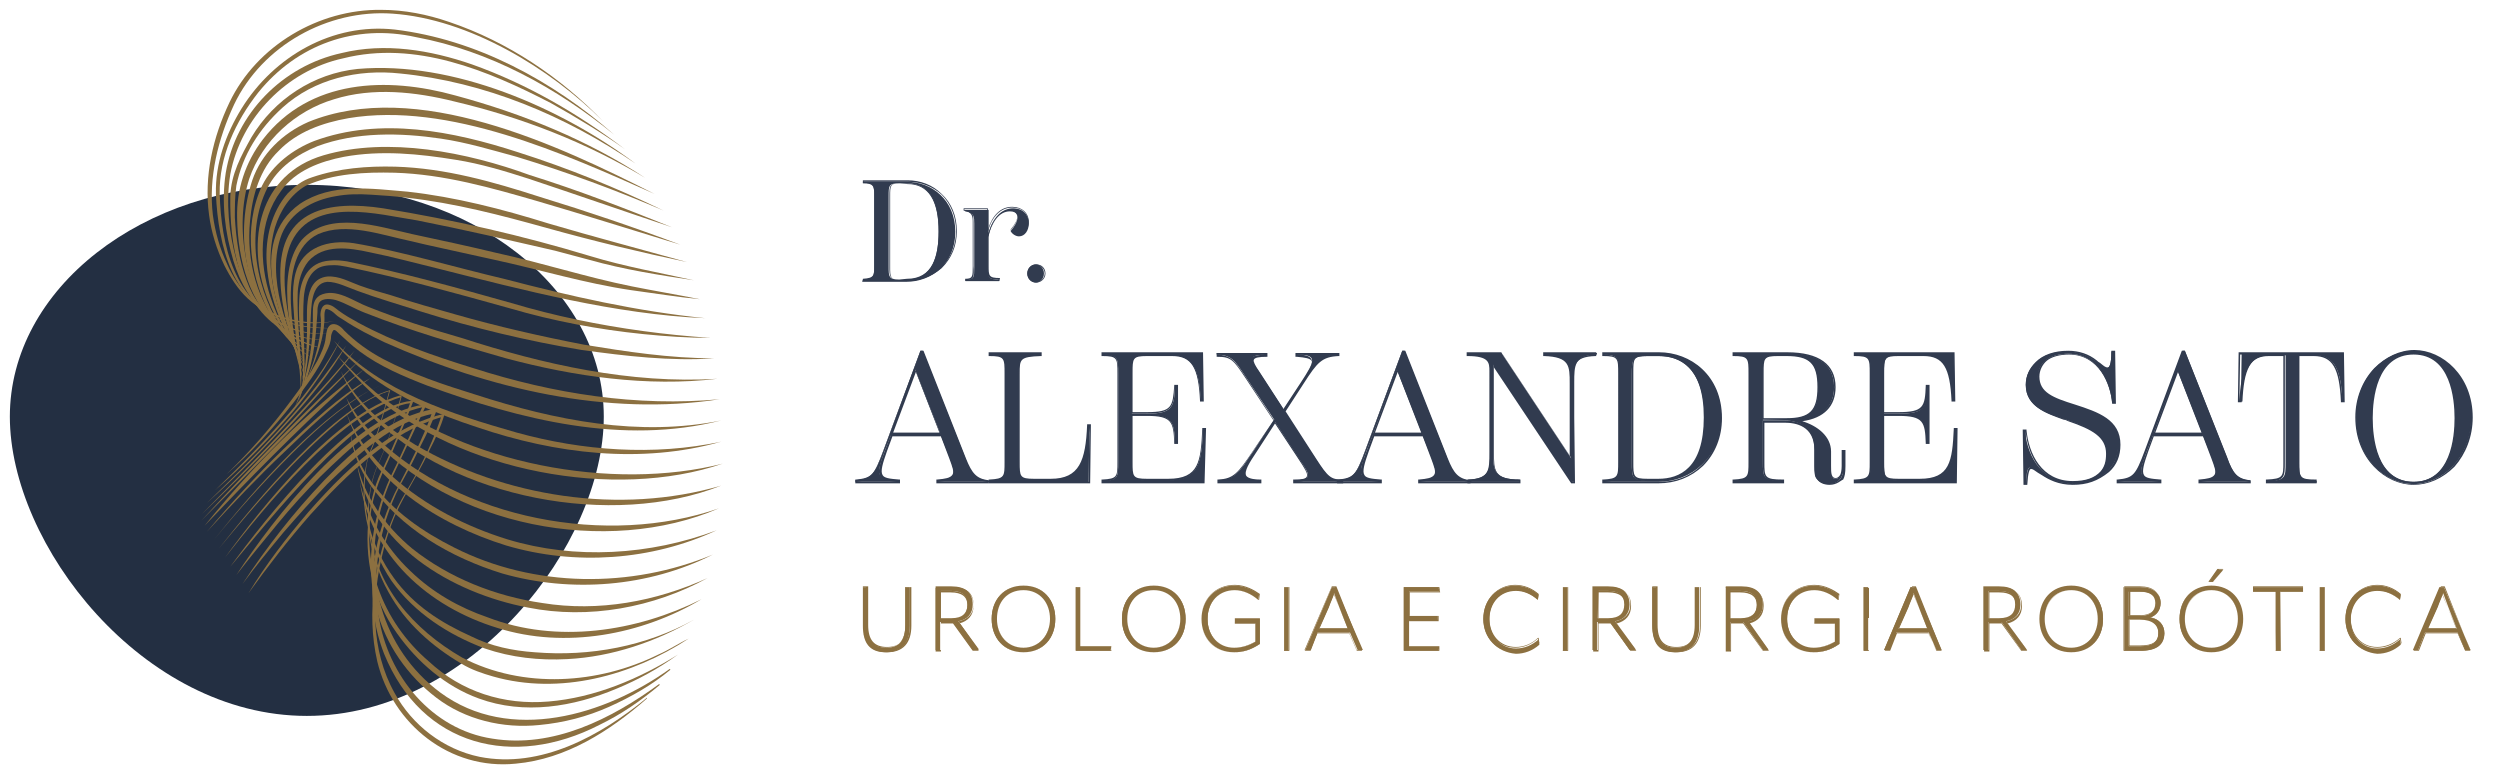 <?xml version="1.0" encoding="utf-8"?>
<!-- Generator: Adobe Illustrator 27.6.1, SVG Export Plug-In . SVG Version: 6.00 Build 0)  -->
<svg version="1.1" id="Camada_1" xmlns="http://www.w3.org/2000/svg" xmlns:xlink="http://www.w3.org/1999/xlink" x="0px" y="0px"
	 viewBox="0 0 330 103" style="enable-background:new 0 0 330 103;" xml:space="preserve">
<style type="text/css">
	.st0{fill:#313B4F;}
	.st1{fill:#8C7040;}
	.st2{fill:#232F42;}
</style>
<g>
	<g>
		<path class="st0" d="M113.9,36.9c1.5-0.1,1.5-0.4,1.5-1.8v-9.1c0-1.4,0-1.8-1.5-1.8v-0.2h5.8c3.3,0,6.4,2.4,6.4,6.6
			s-3.1,6.6-6.5,6.6h-5.8L113.9,36.9L113.9,36.9z M119.7,36.8c3.4,0,4.2-2.9,4.2-6.3s-0.9-6.3-4.2-6.3h-1c-1.4,0-1.4,0.3-1.4,1.7
			v9.3c0,1.3,0,1.7,1.4,1.7L119.7,36.8L119.7,36.8z"/>
		<path class="st0" d="M119.7,37.1h-5.8v-0.3h0c1.5-0.1,1.5-0.4,1.5-1.8v-9.1c0-1.4,0-1.7-1.5-1.8h0v-0.3h5.9c1.7,0,3.3,0.6,4.5,1.8
			c1.3,1.2,2,2.9,2,4.9s-0.7,3.6-2,4.9C123,36.5,121.4,37.1,119.7,37.1L119.7,37.1z M113.9,37h5.8c1.7,0,3.3-0.6,4.5-1.7
			c1.3-1.2,2-2.9,2-4.8s-0.7-3.6-1.9-4.8c-1.2-1.1-2.8-1.7-4.4-1.7H114v0.1c1.5,0.1,1.5,0.5,1.5,1.9v9.1c0,1.4,0,1.8-1.5,1.9
			L113.9,37L113.9,37z M119.7,36.9h-0.9c-1.4,0-1.4-0.4-1.4-1.7v-9.3c0-1.4,0-1.7,1.4-1.7h1c2.8,0,4.2,2.1,4.2,6.4
			S122.6,36.9,119.7,36.9L119.7,36.9z M118.8,24.2c-1.3,0-1.3,0.3-1.3,1.7v9.3c0,1.4,0,1.7,1.3,1.7h0.9c2.8,0,4.2-2.1,4.2-6.3
			s-1.4-6.3-4.1-6.3L118.8,24.2L118.8,24.2z"/>
	</g>
	<g>
		<path class="st0" d="M135.8,29.5c0,0.9-0.5,1.7-1.3,1.7c-0.4,0-0.9-0.3-1.1-0.7c0.6-0.7,0.9-1.3,0.9-1.8c0-0.7-0.6-0.8-1-0.8
			c-1.4,0-2.4,1.4-2.9,3.5v3.9c0,1.3,0,1.6,1.5,1.6v0.2h-4.4v-0.2c1.1,0,1.1-0.3,1.1-1.6v-5.8c0-0.8,0-1.5-1.2-1.6v-0.2h3.1l0,3.1
			c0.5-2.1,1.8-3.3,3.2-3.3S135.8,28.4,135.8,29.5L135.8,29.5z"/>
		<path class="st0" d="M131.9,37.1h-4.5v-0.3h0c1,0,1-0.3,1-1.6v-5.8c0-0.8,0-1.4-1.2-1.6h0v-0.3h3.2v0l0,2.8c0.6-1.9,1.7-3,3.2-3
			c1.3,0,2.2,0.8,2.2,2c0,0.9-0.6,1.7-1.3,1.7c-0.4,0-1-0.3-1.1-0.7v0v0c0.6-0.7,0.9-1.3,0.9-1.8c0-0.6-0.5-0.8-1-0.8
			c-1.3,0-2.4,1.3-2.8,3.5v3.9c0,1.3,0,1.6,1.5,1.6h0L131.9,37.1L131.9,37.1z M127.5,37h4.3v-0.1c-1.5,0-1.5-0.4-1.5-1.6v-3.9
			c0.5-2.2,1.6-3.6,2.9-3.6c0.4,0,1.1,0.1,1.1,0.8c0,0.5-0.3,1.1-0.9,1.8c0.2,0.3,0.6,0.6,1.1,0.6c0.7,0,1.2-0.7,1.2-1.7
			c0-1.2-0.8-1.9-2.1-1.9c-1.5,0-2.7,1.2-3.2,3.2l-0.1,0.3l0-3.3h-3v0.1c1.2,0.1,1.2,0.8,1.2,1.6v5.8
			C128.6,36.6,128.6,36.9,127.5,37L127.5,37L127.5,37z"/>
	</g>
	<g>
		<path class="st0" d="M135.6,36.1c0-0.6,0.5-1.2,1.1-1.2s1.1,0.5,1.1,1.2s-0.5,1.2-1.1,1.2S135.6,36.7,135.6,36.1z"/>
		<path class="st0" d="M136.8,37.3c-0.7,0-1.2-0.5-1.2-1.2s0.5-1.2,1.2-1.2s1.2,0.5,1.2,1.2S137.4,37.3,136.8,37.3z M136.8,35
			c-0.6,0-1.1,0.5-1.1,1.1s0.5,1.1,1.1,1.1s1.1-0.5,1.1-1.1S137.4,35,136.8,35z"/>
	</g>
</g>
<g>
	<g>
		<path class="st0" d="M130.4,63.4v0.2h-6.7v-0.2c2.7-0.2,2.4-0.9,1.7-2.9l-1.2-3h-6.6l-0.8,2c-1.1,3.1-1.3,3.8,1.7,3.9v0.2h-5.6
			v-0.2c2.2-0.2,2.5-0.7,3.7-3.9l4.9-13.2h0.3l5.6,14.1C128.1,62.5,128.7,63.3,130.4,63.4L130.4,63.4z M124.1,57.2l-3.3-8.4
			l-3.1,8.4C117.7,57.2,124.1,57.2,124.1,57.2z"/>
		<path class="st0" d="M130.5,63.8h-6.9v-0.5h0.1c1.1-0.1,1.7-0.2,2-0.6c0.3-0.4,0-1.1-0.4-2.2l-1.1-2.9h-6.4l-0.7,1.9
			c-0.6,1.7-0.9,2.7-0.6,3.2c0.2,0.4,0.9,0.5,2.2,0.6h0.1v0.5h-5.9v-0.5h0.1c2.1-0.2,2.4-0.6,3.6-3.8l4.9-13.2h0.4l5.6,14.2
			c0.8,2,1.4,2.7,3,2.9h0.1L130.5,63.8L130.5,63.8z M123.8,63.6h6.5v0c-1.7-0.2-2.3-0.9-3.1-3l-5.6-14.1h-0.1l-4.9,13.1
			c-1.2,3.2-1.5,3.8-3.6,4v0h5.4v0c-1.4-0.1-2-0.3-2.2-0.7c-0.4-0.6-0.1-1.6,0.6-3.4l0.8-2.1h6.8l1.2,3.1c0.4,1.2,0.7,1.9,0.4,2.4
			C125.6,63.3,125,63.5,123.8,63.6L123.8,63.6L123.8,63.6z M124.2,57.4h-6.7l3.2-8.8C120.8,48.5,124.2,57.4,124.2,57.4z M117.9,57.1
			h6.1l-3.1-8L117.9,57.1z"/>
	</g>
	<g>
		<path class="st0" d="M130.6,63.4c2.1-0.1,2.1-0.5,2.1-2.5V49.3c0-2,0-2.4-2.1-2.5v-0.2h6.8v0.2c-2.9,0.1-2.9,0.5-2.9,2.5V61
			c0,2,0,2.4,2,2.4h2.2c4.1,0,4.8-2.8,4.9-7.2h0.2l-0.1,7.5h-13.2L130.6,63.4L130.6,63.4z"/>
		<path class="st0" d="M143.9,63.8h-13.4v-0.5h0.1c2-0.1,2-0.4,2-2.3V49.3c0-2,0-2.3-2-2.3h-0.1v-0.5h7V47h-0.1
			c-2.8,0.1-2.8,0.4-2.8,2.3V61c0,1.9,0,2.2,1.9,2.2h2.2c3.8,0,4.6-2.4,4.8-7.1v-0.1h0.5L143.9,63.8L143.9,63.8z M130.7,63.6h13
			l0.1-7.2h0c-0.2,3.9-0.7,7.2-5.1,7.2h-2.2c-2.1,0-2.1-0.5-2.1-2.5V49.3c0-2.1,0.1-2.5,2.9-2.6v0h-6.6v0c2.1,0.1,2.1,0.6,2.1,2.6
			V61C132.8,62.9,132.8,63.5,130.7,63.6L130.7,63.6z"/>
	</g>
	<g>
		<path class="st0" d="M159,56.7l-0.1,7h-13.4v-0.2c2.1-0.1,2.1-0.5,2.1-2.5V49.3c0-2,0-2.4-2.1-2.5v-0.2h13.1l0.1,6.3h-0.2
			c-0.2-4.2-1.1-6-3.8-6h-3.3c-2,0-2,0.4-2,2.4v5.3h2c3.3,0,3.6-0.8,3.7-3.6h0.2v7.5h-0.2c-0.1-2.9-0.4-3.7-3.7-3.7h-2V61
			c0,2,0,2.4,2,2.4h2.8c4.1,0,4.4-2.4,4.6-6.7L159,56.7L159,56.7z"/>
		<path class="st0" d="M159,63.8h-13.6v-0.5h0.1c2-0.1,2-0.4,2-2.3V49.3c0-2,0-2.3-2-2.3h-0.1v-0.5h13.4l0.1,6.5h-0.5v-0.1
			c-0.2-4.4-1.1-5.9-3.7-5.9h-3.3c-1.9,0-1.9,0.3-1.9,2.2v5.2h1.9c3.3,0,3.4-0.7,3.6-3.5v-0.1h0.5v7.8h-0.5v-0.1
			c-0.1-2.8-0.3-3.6-3.6-3.6h-1.9V61c0,1.9,0,2.2,1.9,2.2h2.8c4.1,0,4.3-2.3,4.5-6.6v-0.1h0.5L159,63.8L159,63.8z M145.5,63.6h13.2
			l0.1-6.8h0c-0.2,4.3-0.5,6.7-4.7,6.7h-2.8c-2.1,0-2.1-0.5-2.1-2.5v-6.3h2.1c3.4,0,3.7,0.9,3.8,3.7h0V51h0
			c-0.1,2.8-0.4,3.6-3.8,3.6h-2.1v-5.4c0-2,0-2.5,2.1-2.5h3.3c3,0,3.7,2.2,3.9,6h0l-0.1-6h-12.9v0c2.1,0.1,2.1,0.6,2.1,2.6V61
			C147.6,62.9,147.6,63.5,145.5,63.6L145.5,63.6L145.5,63.6z"/>
	</g>
	<g>
		<path class="st0" d="M177.2,63.4v0.2h-6.4v-0.2c2.4-0.1,2.3-0.5,0.7-2.8l-3.2-4.9l-2.5,3.8c-1.9,2.7-2.4,3.8,0.6,3.9v0.2h-5.6
			v-0.2c2.1-0.1,2.7-0.9,4.7-3.9l2.7-4.1l-3.8-5.7c-1.5-2.3-1.9-2.8-3.8-2.9v-0.2h6.5v0.2c-2.3,0.1-2.1,0.5-1.1,2l3.4,5.2l2.3-3.5
			c1.9-2.9,2.3-3.7-0.6-3.7v-0.2h5.6v0.2c-2.2,0.1-2.8,0.8-4.7,3.7l-2.5,3.8l4.1,6.2C175.3,63.1,175.6,63.4,177.2,63.4L177.2,63.4z"
			/>
		<path class="st0" d="M177.3,63.8h-6.6v-0.5h0.1c1.1,0,1.6-0.1,1.7-0.4c0.2-0.3-0.3-1.1-1.1-2.3l-3.1-4.7l-2.4,3.7
			c-1,1.5-1.7,2.6-1.4,3.2c0.2,0.3,0.8,0.5,1.9,0.5h0.1v0.5h-5.8v-0.5h0.1c2-0.1,2.6-0.8,4.6-3.8l2.7-4l-3.7-5.6
			c-1.6-2.4-1.9-2.8-3.7-2.8h-0.1v-0.5h6.7v0.5h-0.1c-1,0-1.6,0.1-1.7,0.4c-0.1,0.2,0.2,0.8,0.7,1.5l3.3,5.1l2.2-3.4
			c1-1.6,1.7-2.6,1.4-3.1c-0.2-0.3-0.8-0.4-1.9-0.5H171v-0.5h5.8V47h-0.1c-2.2,0.1-2.8,0.8-4.6,3.6l-2.4,3.7l4,6.2
			c1.6,2.5,2,2.8,3.5,2.8h0.1L177.3,63.8L177.3,63.8z M170.9,63.6h6.1v0c-1.5-0.1-1.9-0.4-3.6-2.9l-4.1-6.3l0-0.1l2.5-3.8
			c1.8-2.8,2.4-3.7,4.7-3.7v0h-5.4v0c1.2,0,1.8,0.2,2,0.6c0.3,0.6-0.3,1.5-1.4,3.3l-2.4,3.7l-3.5-5.4c-0.6-0.8-0.9-1.3-0.7-1.7
			c0.2-0.3,0.7-0.4,1.8-0.5v0h-6.3v0c1.9,0.1,2.3,0.7,3.8,2.9l3.8,5.8l-2.8,4.1c-1.9,2.9-2.6,3.9-4.7,3.9v0h5.4v0
			c-1.2,0-1.8-0.2-2-0.7c-0.4-0.7,0.4-1.8,1.5-3.4l2.6-3.9l3.3,5c0.9,1.4,1.3,2.1,1.1,2.5C172.5,63.5,171.9,63.6,170.9,63.6
			L170.9,63.6L170.9,63.6z"/>
	</g>
	<g>
		<path class="st0" d="M194,63.4v0.2h-6.7v-0.2c2.7-0.2,2.4-0.9,1.7-2.9l-1.2-3h-6.6l-0.8,2c-1.1,3.1-1.3,3.8,1.7,3.9v0.2h-5.6v-0.2
			c2.2-0.2,2.5-0.7,3.7-3.9l4.9-13.2h0.3l5.6,14.1C191.7,62.5,192.3,63.3,194,63.4L194,63.4z M187.7,57.2l-3.3-8.4l-3.1,8.4
			C181.3,57.2,187.7,57.2,187.7,57.2z"/>
		<path class="st0" d="M194.1,63.8h-6.9v-0.5h0.1c1.1-0.1,1.7-0.2,2-0.6c0.3-0.4,0-1.1-0.4-2.2l-1.1-2.9h-6.4l-0.7,1.9
			c-0.6,1.7-0.9,2.7-0.6,3.2c0.2,0.4,0.9,0.5,2.2,0.6h0.1v0.5h-5.9v-0.5h0.1c2.1-0.2,2.4-0.6,3.6-3.8l4.9-13.2h0.4l5.6,14.2
			c0.8,2,1.4,2.7,3,2.9h0.1L194.1,63.8L194.1,63.8z M187.4,63.6h6.5v0c-1.7-0.2-2.3-0.9-3.1-3l-5.6-14.1h-0.1l-4.9,13.1
			c-1.2,3.2-1.5,3.8-3.6,4v0h5.4v0c-1.4-0.1-2-0.3-2.2-0.7c-0.4-0.6-0.1-1.6,0.6-3.4l0.8-2.1h6.8l1.2,3.1c0.4,1.2,0.7,1.9,0.4,2.4
			C189.2,63.3,188.6,63.5,187.4,63.6L187.4,63.6L187.4,63.6z M187.9,57.4h-6.7l3.2-8.8C184.4,48.5,187.9,57.4,187.9,57.4z
			 M181.5,57.1h6.1l-3.1-8L181.5,57.1z"/>
	</g>
	<g>
		<path class="st0" d="M210.8,46.6v0.2c-3,0.1-3,1.4-3,3.7v13.1h-0.3l-10.4-15.5l0,11.5c0,2.4,0,3.7,3.5,3.7v0.2h-6.8v-0.2
			c2.9-0.1,2.9-1.4,2.9-3.7V49c0-1.2-0.1-2.1-3-2.2v-0.2h4.5l9.2,13.9v-9.9c0-2.4,0-3.7-3.5-3.7v-0.2
			C204,46.6,210.8,46.6,210.8,46.6z"/>
		<path class="st0" d="M207.9,63.8h-0.5l-10.2-15.3l0,11.2c0,2.4,0,3.6,3.4,3.6h0.1v0.5h-7v-0.5h0.1c2.8-0.1,2.8-1.2,2.8-3.6V49
			c0-1.1,0-2-2.9-2h-0.1v-0.5h4.6l0,0.1l9,13.6v-9.6c0-2.3,0-3.5-3.4-3.6h-0.1v-0.5h7V47h-0.1c-2.9,0.1-2.9,1.2-2.9,3.6L207.9,63.8
			L207.9,63.8z M207.6,63.6h0.1v-13c0-2.3,0-3.8,3-3.8v0h-6.5v0c3.5,0.1,3.5,1.5,3.5,3.8v10.3l-9.4-14.2H194v0c2.8,0.1,3,1,3,2.3
			v10.7c0,2.3,0,3.8-2.9,3.8v0h6.5v0c-3.5-0.1-3.5-1.5-3.5-3.8l0-11.9L207.6,63.6L207.6,63.6z"/>
	</g>
	<g>
		<path class="st0" d="M211.6,63.4c2.1-0.1,2.1-0.5,2.1-2.5V49.3c0-2,0-2.4-2.1-2.5v-0.2h7.4c4.3,0,8.2,3.2,8.2,8.5s-4,8.5-8.3,8.5
			h-7.3L211.6,63.4L211.6,63.4z M218.9,63.4c4.8,0,6.1-4,6.1-8.2s-1.4-8.2-6.1-8.2h-1.5c-1.9,0-2,0.4-2,2.4V61c0,2,0,2.4,2,2.4
			L218.9,63.4L218.9,63.4z"/>
		<path class="st0" d="M218.9,63.8h-7.4v-0.5h0.1c2-0.1,2-0.4,2-2.3V49.3c0-2,0-2.3-2-2.3h-0.1v-0.5h7.5c4.1,0,8.3,3,8.3,8.7
			c0,2.5-0.9,4.7-2.5,6.3C223.2,63,221.2,63.8,218.9,63.8L218.9,63.8z M211.8,63.6h7.2c5.3,0,8.1-4.3,8.1-8.4c0-5.5-4-8.4-8.1-8.4
			h-7.3v0c2.1,0.1,2.1,0.6,2.1,2.6V61C213.8,62.9,213.8,63.5,211.8,63.6L211.8,63.6L211.8,63.6z M218.9,63.5h-1.4
			c-2.1,0-2.1-0.5-2.1-2.5V49.3c0-2,0.1-2.5,2.1-2.5h1.5c5.4,0,6.2,5.2,6.2,8.3C225.2,60.5,223,63.5,218.9,63.5L218.9,63.5z
			 M217.5,47c-1.9,0-1.9,0.3-1.9,2.2V61c0,1.9,0,2.2,1.9,2.2h1.4c2.8,0,6-1.4,6-8.1S221.7,47,219,47L217.5,47L217.5,47z"/>
	</g>
	<g>
		<path class="st0" d="M243.3,59.4v2c0,1-0.1,1.4-0.3,1.7c-0.2,0.3-0.6,0.8-1.6,0.8c-0.8,0-1.3-0.3-1.6-0.7
			c-0.3-0.3-0.3-0.9-0.3-1.8v-2.1c0-2.8-1.9-3.8-4-3.8h-2.8V61c0,2,0,2.4,2.7,2.5v0.2h-6.6v-0.2c2.1-0.1,2.1-0.5,2.1-2.5V49.3
			c0-2,0-2.4-2.1-2.5v-0.2h7c3.4,0,6.3,1,6.3,4.5c0,2.9-2,4.2-4.9,4.5c2.3,0.5,4.3,2.1,4.3,4v1.9c0,0.5,0,0.9,0.1,1.2
			c0.1,0.2,0.3,0.5,0.7,0.5c0.4,0,0.6-0.3,0.7-0.5c0.1-0.2,0.2-0.6,0.2-1.2v-2L243.3,59.4L243.3,59.4z M235.8,55.3
			c3.3,0,4.2-1.2,4.2-4.2s-1-4.2-4.2-4.2h-1.1c-2,0-2,0.4-2,2.4v6.1L235.8,55.3L235.8,55.3z"/>
		<path class="st0" d="M241.5,64c-0.9,0-1.4-0.4-1.6-0.7c-0.3-0.3-0.4-1-0.4-1.8v-2.1c0-3.2-2.5-3.6-3.9-3.6h-2.7V61
			c0,2,0,2.3,2.5,2.3h0.1v0.5h-6.8v-0.5h0.1c2-0.1,2-0.4,2-2.3V49.3c0-2,0-2.3-2-2.3h-0.1v-0.5h7.2c4.2,0,6.4,1.6,6.4,4.6
			c0,2.5-1.5,4.1-4.4,4.5c2,0.6,3.8,2,3.8,4v1.9c0,0.5,0,0.9,0.1,1.2c0.1,0.3,0.3,0.4,0.5,0.4s0.4-0.1,0.6-0.4
			c0.1-0.2,0.2-0.6,0.2-1.2v-2.1h0.5v2.1c0,1-0.1,1.4-0.3,1.8C243,63.4,242.5,64,241.5,64L241.5,64z M232.6,55.5h2.9
			c3.6,0,4.2,2.4,4.2,3.9v2.1c0,0.8,0,1.4,0.3,1.7c0.3,0.4,0.8,0.6,1.5,0.6c0.9,0,1.3-0.4,1.5-0.7c0.2-0.3,0.3-0.7,0.3-1.7v-1.9h0
			v1.9c0,0.7,0,1-0.2,1.3c-0.2,0.4-0.5,0.5-0.8,0.5c-0.4,0-0.6-0.2-0.8-0.5c-0.1-0.3-0.1-0.7-0.1-1.2v-1.9c0-2-2.1-3.4-4.2-3.9
			l-0.6-0.2l0.7-0.1c3.2-0.3,4.8-1.8,4.8-4.3c0-2.9-2.1-4.4-6.2-4.4h-6.9v0c2.1,0.1,2.1,0.6,2.1,2.6V61c0,2,0,2.5-2.1,2.6v0h6.4v0
			c-2.7-0.1-2.7-0.6-2.7-2.6V55.5z M235.8,55.4h-3.2v-6.2c0-1.9,0-2.5,2.1-2.5h1.1c3.2,0,4.3,1.1,4.3,4.3S239,55.5,235.8,55.4
			L235.8,55.4z M232.8,55.2h3c3.1,0,4.1-1,4.1-4.1s-1-4.1-4.1-4.1h-1.1c-1.9,0-1.9,0.3-1.9,2.2L232.8,55.2L232.8,55.2z"/>
	</g>
	<g>
		<path class="st0" d="M258.3,56.7l-0.1,7h-13.4v-0.2c2.1-0.1,2.1-0.5,2.1-2.5V49.3c0-2,0-2.4-2.1-2.5v-0.2h13.1l0.1,6.3h-0.2
			c-0.2-4.2-1-6-3.8-6h-3.3c-2,0-2,0.4-2,2.4v5.3h2c3.3,0,3.6-0.8,3.7-3.6h0.2v7.5h-0.2c-0.1-2.9-0.4-3.7-3.7-3.7h-2V61
			c0,2,0,2.4,2,2.4h2.8c4.2,0,4.4-2.4,4.6-6.7L258.3,56.7L258.3,56.7z"/>
		<path class="st0" d="M258.3,63.8h-13.6v-0.5h0.1c2-0.1,2-0.4,2-2.3V49.3c0-2,0-2.3-2-2.3h-0.1v-0.5H258l0.1,6.5h-0.5v-0.1
			c-0.2-4.4-1.1-5.9-3.7-5.9h-3.3c-1.9,0-1.9,0.3-1.9,2.2v5.2h1.9c3.3,0,3.5-0.7,3.6-3.5v-0.1h0.5v7.8h-0.5v-0.1
			c-0.1-2.8-0.3-3.6-3.6-3.6h-1.9V61c0,1.9,0,2.2,1.9,2.2h2.8c4,0,4.3-2.3,4.5-6.6v-0.1h0.5L258.3,63.8L258.3,63.8z M244.9,63.6
			h13.2l0.1-6.8h0c-0.2,4.3-0.5,6.7-4.7,6.7h-2.8c-2.1,0-2.1-0.5-2.1-2.5v-6.3h2.1c3.4,0,3.7,0.9,3.8,3.7h0V51h0
			c-0.1,2.8-0.4,3.6-3.8,3.6h-2.1v-5.4c0-2,0-2.5,2.1-2.5h3.3c3,0,3.7,2.2,3.9,6h0l-0.1-6h-12.9v0c2.1,0.1,2.1,0.6,2.1,2.6V61
			C247,62.9,247,63.5,244.9,63.6L244.9,63.6L244.9,63.6z"/>
	</g>
	<g>
		<path class="st0" d="M269.5,62.6c-0.7-0.5-1.1-0.9-1.5-0.9c-0.3,0-0.5,0.4-0.6,2.2h-0.2l-0.1-7.1h0.2c0.2,2.7,1.7,6.8,6.2,6.8
			c1.2,0,2.8-0.2,3.8-1.3c0.6-0.7,0.8-1.5,0.8-2.4c0-2.4-2.1-3.4-5.1-4.4c-2.4-0.8-5.6-1.6-5.6-4.7c0-1.2,0.5-2.2,1.3-2.9
			c1-1.1,2.6-1.5,4.2-1.5c1.9,0,3.1,0.8,3.8,1.3c0.8,0.6,1,0.9,1.4,0.9c0.3,0,0.6-0.4,0.6-2.2h0.2l0.1,6.8h-0.2
			c-0.2-2.5-1.7-6.5-5.8-6.5c-1.2,0-2.3,0.3-3,0.9c-0.6,0.5-1,1.3-1,2.2c0,2.2,1.9,2.8,4.7,3.8c3.2,1.1,5.9,2.1,5.9,5.2
			c0,1.4-0.5,2.6-1.5,3.5c-1,0.9-2.4,1.5-4.5,1.5C271.6,63.9,270.3,63.1,269.5,62.6L269.5,62.6z"/>
		<path class="st0" d="M273.6,64c-1.9,0-3.2-0.7-4.1-1.3l0,0c-0.2-0.1-0.3-0.2-0.5-0.3c-0.4-0.3-0.7-0.5-0.9-0.5
			c-0.2,0-0.4,0.4-0.5,2.1V64h-0.5l-0.1-7.3h0.5v0.1c0.3,3.1,2,6.7,6.1,6.7c1.7,0,2.9-0.4,3.7-1.3c0.5-0.6,0.7-1.3,0.7-2.3
			c0-2.2-1.8-3.2-5-4.3c-0.2-0.1-0.4-0.2-0.6-0.2c-2.2-0.8-5-1.7-5-4.6c0-1.2,0.5-2.2,1.3-3c1-1,2.5-1.5,4.3-1.5
			c1.4,0,2.7,0.4,3.8,1.3c0.1,0.1,0.2,0.2,0.4,0.3c0.5,0.4,0.7,0.6,1,0.6c0.2,0,0.5-0.2,0.5-2.1v-0.1h0.5l0.1,7h-0.5v-0.1
			c-0.2-2.4-1.7-6.4-5.7-6.4c-1.2,0-2.3,0.3-2.9,0.8c-0.6,0.5-1,1.3-1,2.1c0,2.1,1.8,2.8,4.7,3.7c3.1,1,6,2,6,5.3
			c0,1.5-0.5,2.7-1.5,3.6C276.9,63.5,275.5,64,273.6,64L273.6,64z M269.6,62.5c0.9,0.6,2.1,1.3,4,1.3s3.2-0.5,4.4-1.5
			c1-0.8,1.5-2,1.5-3.4c0-2.9-2.3-3.9-5.8-5.1c-2.8-1-4.8-1.7-4.8-3.9c0-0.9,0.4-1.7,1-2.3c0.7-0.6,1.8-0.9,3.1-0.9
			c4.2,0,5.7,4,5.9,6.5h0l-0.1-6.6h0c0,1.6-0.2,2.2-0.7,2.2c-0.3,0-0.6-0.2-1.1-0.7c-0.1-0.1-0.2-0.2-0.3-0.3
			c-1.1-0.9-2.3-1.3-3.7-1.3c-1.7,0-3.2,0.5-4.1,1.5c-0.8,0.8-1.2,1.8-1.2,2.9c0,2.7,2.6,3.6,4.9,4.4c0.2,0.1,0.4,0.2,0.6,0.2
			c2.7,0.9,5.2,1.9,5.2,4.5c0,0.7-0.1,1.7-0.8,2.5c-0.8,0.9-2.1,1.3-3.9,1.3c-4.2,0-6-3.6-6.3-6.8h0l0.1,6.8h0
			c0-1.7,0.2-2.2,0.7-2.2c0.3,0,0.6,0.2,1.1,0.6C269.3,62.3,269.4,62.4,269.6,62.5L269.6,62.5z"/>
	</g>
	<g>
		<path class="st0" d="M297,63.4v0.2h-6.7v-0.2c2.7-0.2,2.4-0.9,1.7-2.9l-1.2-3h-6.6l-0.8,2c-1.1,3.1-1.3,3.8,1.7,3.9v0.2h-5.6v-0.2
			c2.2-0.2,2.5-0.7,3.7-3.9l4.9-13.2h0.3l5.6,14.1C294.7,62.5,295.3,63.3,297,63.4L297,63.4z M290.7,57.2l-3.3-8.4l-3.1,8.4
			C284.3,57.2,290.7,57.2,290.7,57.2z"/>
		<path class="st0" d="M297.1,63.8h-6.9v-0.5h0.1c1.1-0.1,1.7-0.2,2-0.6c0.3-0.4,0-1.1-0.4-2.2l-1.1-2.9h-6.5l-0.7,1.9
			c-0.6,1.7-0.9,2.7-0.6,3.2c0.2,0.4,0.9,0.5,2.2,0.6h0.1v0.5h-5.9v-0.5h0.1c2.1-0.2,2.4-0.6,3.6-3.8l4.9-13.2h0.4l5.6,14.2
			c0.8,2,1.3,2.7,3,2.9h0.1C297.1,63.3,297.1,63.8,297.1,63.8z M290.5,63.6h6.5v0c-1.7-0.2-2.3-0.9-3.1-3l-5.6-14.1h-0.1l-4.9,13.1
			c-1.2,3.2-1.5,3.8-3.7,4v0h5.4v0c-1.4-0.1-2-0.3-2.2-0.7c-0.4-0.6-0.1-1.6,0.6-3.4l0.8-2.1h6.8l1.2,3.1c0.5,1.2,0.7,1.9,0.4,2.4
			C292.3,63.3,291.6,63.5,290.5,63.6L290.5,63.6L290.5,63.6z M290.9,57.4h-6.7l3.2-8.8C287.4,48.5,290.9,57.4,290.9,57.4z
			 M284.5,57.1h6.1l-3.1-8L284.5,57.1z"/>
	</g>
	<g>
		<path class="st0" d="M309.3,46.6l0.1,6.4h-0.2c-0.2-4.2-1-6.1-3.7-6.1h-2V61c0,2,0,2.4,2.3,2.5v0.2h-6.4v-0.2
			c2.3-0.1,2.3-0.5,2.3-2.5V46.9h-2c-2.7,0-3.5,1.8-3.7,6.1h-0.2l0.1-6.4H309.3L309.3,46.6z"/>
		<path class="st0" d="M305.7,63.8h-6.6v-0.5h0.1c2.2-0.1,2.2-0.4,2.2-2.3V47h-1.9c-2.5,0-3.4,1.6-3.6,6v0.1h-0.5l0.1-6.6h13.9
			l0.1,6.6H309V53c-0.2-4.4-1.1-6-3.6-6h-1.9v14c0,2,0,2.3,2.2,2.3h0.1V63.8L305.7,63.8z M299.3,63.6h6.2v0
			c-2.3-0.1-2.3-0.6-2.3-2.6V46.8h2.2c2.6,0,3.6,1.7,3.8,6.1h0l-0.1-6.1h-13.4l-0.1,6.1h0c0.2-3.8,0.9-6.1,3.8-6.1h2.2V61
			C301.6,62.9,301.6,63.5,299.3,63.6L299.3,63.6L299.3,63.6z"/>
	</g>
	<g>
		<path class="st0" d="M311,55.1c0-5.4,3.9-8.8,7.6-8.8s7.6,3.4,7.6,8.8s-3.9,8.8-7.6,8.8S311,60.6,311,55.1z M324.1,55.1
			c0-4.4-1.4-8.5-5.5-8.5s-5.5,4.1-5.5,8.5s1.4,8.5,5.5,8.5S324.1,59.6,324.1,55.1z"/>
		<path class="st0" d="M318.6,64c-3.7,0-7.7-3.4-7.7-8.9c0-2.5,0.9-4.8,2.5-6.5c1.5-1.5,3.4-2.4,5.3-2.4c3.7,0,7.7,3.4,7.7,8.9
			c0,2.5-0.9,4.8-2.4,6.5C322.4,63.2,320.5,64,318.6,64L318.6,64z M318.6,46.5c-3.6,0-7.5,3.3-7.5,8.7s3.9,8.7,7.5,8.7
			s7.5-3.3,7.5-8.7S322.2,46.5,318.6,46.5z M318.6,63.7c-3.6,0-5.6-3.1-5.6-8.6s2.1-8.6,5.6-8.6c3.6,0,5.6,3.1,5.6,8.6
			S322.2,63.7,318.6,63.7z M318.6,46.8c-4.9,0-5.4,5.9-5.4,8.4s0.5,8.4,5.4,8.4s5.4-5.9,5.4-8.4S323.5,46.8,318.6,46.8z"/>
	</g>
</g>
<g>
	<g>
		<path class="st1" d="M113.9,82.6v-5.1h0.6v5c0,2,0.8,3,2.5,3s2.5-1,2.5-3v-5h0.6v5.1c0,2.3-1.1,3.5-3.2,3.5S113.9,84.9,113.9,82.6
			L113.9,82.6z"/>
		<path class="st1" d="M117.1,86.1c-2.1,0-3.2-1.2-3.2-3.6v-5.1h0.7v5.1c0,2,0.8,2.9,2.5,2.9s2.5-1,2.5-2.9v-5h0.7v5.1
			C120.3,84.9,119.2,86.1,117.1,86.1L117.1,86.1z M113.9,77.5v5c0,2.3,1.1,3.5,3.1,3.5s3.1-1.2,3.1-3.5v-5h-0.6v5c0,2-0.8,3-2.6,3
			s-2.6-1-2.6-3v-5H113.9L113.9,77.5z"/>
	</g>
	<g>
		<path class="st1" d="M129.2,85.7l-0.1,0.1h-0.7l-2.6-3.7h-1.7v3.7h-0.6v-8.4h2.1c1.8,0,2.8,0.8,2.8,2.4c0,1.2-0.7,2-1.9,2.2
			L129.2,85.7L129.2,85.7z M124.2,81.6h1.4c1.5,0,2.1-0.7,2.1-1.8c0-1.2-0.7-1.8-2.2-1.8h-1.3L124.2,81.6L124.2,81.6z"/>
		<path class="st1" d="M129.1,85.9h-0.7v0l-2.6-3.6h-1.6v3.7h-0.7v-8.4h2.2c1.9,0,2.8,0.8,2.8,2.4c0,1.2-0.7,2-1.9,2.3l2.6,3.6
			L129.1,85.9L129.1,85.9z M128.5,85.8h0.6l0-0.1l-2.6-3.7h0.1c1.2-0.3,1.9-1,1.9-2.2c0-1.5-0.9-2.3-2.8-2.3h-2.1v8.3h0.6v-3.7h1.7
			v0L128.5,85.8L128.5,85.8z M125.6,81.6h-1.5v-3.6h1.4c1.5,0,2.3,0.6,2.3,1.8S127,81.6,125.6,81.6L125.6,81.6z M124.2,81.6h1.4
			c1.4,0,2.1-0.6,2.1-1.7s-0.7-1.7-2.2-1.7h-1.3L124.2,81.6L124.2,81.6z"/>
	</g>
	<g>
		<path class="st1" d="M130.9,81.7c0-2.5,1.6-4.4,4.2-4.4s4.2,1.9,4.2,4.4s-1.6,4.4-4.2,4.4S130.9,84.2,130.9,81.7z M138.6,81.7
			c0-2.1-1.3-3.8-3.5-3.8s-3.5,1.6-3.5,3.8s1.4,3.8,3.5,3.8S138.6,83.8,138.6,81.7z"/>
		<path class="st1" d="M135.1,86.1c-2.5,0-4.2-1.8-4.2-4.4s1.7-4.4,4.2-4.4s4.2,1.8,4.2,4.4S137.6,86.1,135.1,86.1z M135.1,77.3
			c-2.4,0-4.1,1.8-4.1,4.4s1.7,4.4,4.1,4.4s4.1-1.8,4.1-4.4S137.5,77.3,135.1,77.3z M135.1,85.5c-2.1,0-3.5-1.6-3.5-3.8
			s1.4-3.8,3.5-3.8s3.5,1.6,3.5,3.8S137.2,85.5,135.1,85.5z M135.1,77.9c-2,0-3.5,1.5-3.5,3.8s1.4,3.8,3.5,3.8s3.5-1.5,3.5-3.8
			S137.1,77.9,135.1,77.9z"/>
	</g>
	<g>
		<path class="st1" d="M142,77.5h0.6v7.8h4.1l-0.1,0.6H142V77.5z"/>
		<path class="st1" d="M146.7,85.9H142v-8.4h0.7v7.8h4.1L146.7,85.9L146.7,85.9z M142.1,85.8h4.6l0.1-0.5h-4.1v-7.8h-0.6V85.8
			L142.1,85.8z"/>
	</g>
	<g>
		<path class="st1" d="M148.1,81.7c0-2.5,1.6-4.4,4.2-4.4s4.2,1.9,4.2,4.4s-1.6,4.4-4.2,4.4S148.1,84.2,148.1,81.7z M155.8,81.7
			c0-2.1-1.3-3.8-3.5-3.8s-3.5,1.6-3.5,3.8s1.4,3.8,3.5,3.8S155.8,83.8,155.8,81.7z"/>
		<path class="st1" d="M152.3,86.1c-2.5,0-4.2-1.8-4.2-4.4s1.7-4.4,4.2-4.4s4.2,1.8,4.2,4.4S154.8,86.1,152.3,86.1z M152.3,77.3
			c-2.4,0-4.1,1.8-4.1,4.4s1.7,4.4,4.1,4.4s4.1-1.8,4.1-4.4S154.7,77.3,152.3,77.3z M152.3,85.5c-2.1,0-3.5-1.6-3.5-3.8
			s1.4-3.8,3.5-3.8s3.5,1.6,3.5,3.8S154.3,85.5,152.3,85.5z M152.3,77.9c-2,0-3.5,1.5-3.5,3.8s1.4,3.8,3.5,3.8s3.5-1.5,3.5-3.8
			S154.3,77.9,152.3,77.9z"/>
	</g>
	<g>
		<path class="st1" d="M158.6,81.7c0-2.5,1.8-4.4,4.3-4.4c1.3,0,2.4,0.5,3.3,1.2l-0.1,0.7h0c-0.9-0.8-2-1.3-3.1-1.3
			c-2.2,0-3.6,1.6-3.6,3.8s1.4,3.8,3.5,3.8c1.1,0,2-0.3,2.8-0.8v-2.4H163v-0.6h3.3V85c-1.2,0.8-2.2,1.1-3.4,1.1
			C160.3,86.1,158.6,84.2,158.6,81.7L158.6,81.7z"/>
		<path class="st1" d="M162.8,86.1c-2.5,0-4.2-1.8-4.2-4.4s1.8-4.5,4.4-4.5c1.4,0,2.6,0.7,3.3,1.2h0l-0.1,0.8h-0.1
			c-1-0.9-2.1-1.3-3.1-1.3c-2.1,0-3.6,1.5-3.6,3.8s1.5,3.8,3.5,3.8c1,0,1.9-0.3,2.8-0.8v-2.4h-2.7v-0.7h3.3V85h0
			C165.1,85.8,164,86.1,162.8,86.1L162.8,86.1z M162.9,77.3c-2.5,0-4.3,1.9-4.3,4.4s1.7,4.4,4.2,4.4c1.2,0,2.3-0.4,3.4-1.1v-3.3H163
			v0.5h2.7v2.5h0c-0.9,0.6-1.8,0.8-2.8,0.8c-2.1,0-3.6-1.6-3.6-3.8s1.5-3.8,3.7-3.8c1.1,0,2.1,0.4,3.1,1.3l0.1-0.6
			C165.5,78,164.3,77.3,162.9,77.3L162.9,77.3z"/>
	</g>
	<g>
		<path class="st1" d="M169.5,77.5h0.6v8.4h-0.6V77.5z"/>
		<path class="st1" d="M170.2,85.9h-0.7v-8.4h0.7V85.9L170.2,85.9z M169.5,85.8h0.6v-8.3h-0.6V85.8z"/>
	</g>
	<g>
		<path class="st1" d="M176.3,77.5l3.6,8.3l0,0h-0.7l-1-2.3h-4.3l-0.9,2.3h-0.7l0,0l3.5-8.3H176.3L176.3,77.5z M174.1,83h3.8
			l-1.1-2.8l-0.7-1.9h0c-0.2,0.6-0.5,1.2-0.7,1.8L174.1,83L174.1,83z"/>
		<path class="st1" d="M179.8,85.9h-0.7v0l-1-2.3h-4.2l-0.9,2.3h-0.7l-0.1-0.1l3.6-8.4h0.6v0L179.8,85.9L179.8,85.9L179.8,85.9z
			 M179.1,85.8h0.6l-3.5-8.3h-0.4l-3.5,8.3l0,0h0.6l0.9-2.3h4.3v0L179.1,85.8L179.1,85.8z M178,83h-3.9l0-0.1l1.1-2.8
			c0.2-0.6,0.5-1.2,0.7-1.8v0h0.1v0l0.8,1.9L178,83L178,83z M174.2,82.9h3.7l-1.1-2.7l-0.7-1.8c-0.2,0.6-0.5,1.2-0.7,1.8L174.2,82.9
			L174.2,82.9z"/>
	</g>
	<g>
		<path class="st1" d="M186,81.9v3.4h4l-0.1,0.6h-4.6v-8.4h4.6l0.1,0.6h-4v3.2h3.8v0.6H186z"/>
		<path class="st1" d="M190,85.9h-4.7v-8.4h4.7l0.1,0.7h-4v3.1h3.8v0.7H186v3.3h4L190,85.9L190,85.9z M185.4,85.8h4.5l0.1-0.5h-4
			v-3.5h3.8v-0.5H186v-3.2h4l-0.1-0.5h-4.5V85.8L185.4,85.8z"/>
	</g>
	<g>
		<path class="st1" d="M195.8,81.7c0-2.6,1.8-4.4,4.2-4.4c1.1,0,2.2,0.4,3.1,1.2l-0.1,0.7h0c-0.9-0.8-1.9-1.2-2.9-1.2
			c-2.1,0-3.5,1.6-3.5,3.8s1.5,3.8,3.5,3.8c1.1,0,2.1-0.4,3-1.2h0l0.1,0.7c-0.9,0.8-2,1.2-3.1,1.2C197.6,86.1,195.8,84.2,195.8,81.7
			L195.8,81.7z"/>
		<path class="st1" d="M200,86.1c-2.4,0-4.2-1.9-4.2-4.4s1.8-4.5,4.2-4.5c1.1,0,2.2,0.4,3.1,1.2h0v0l-0.1,0.7H203
			c-0.9-0.8-1.9-1.2-2.9-1.2c-2,0-3.5,1.5-3.5,3.7s1.4,3.8,3.5,3.8c1,0,2.1-0.4,2.9-1.2h0h0.1l0.1,0.7h0
			C202.2,85.7,201.2,86.1,200,86.1L200,86.1z M200,77.3c-2.4,0-4.1,1.9-4.1,4.4s1.8,4.4,4.1,4.4c1.1,0,2.2-0.4,3.1-1.2l-0.1-0.6
			c-0.9,0.8-1.9,1.2-3,1.2c-2.1,0-3.6-1.6-3.6-3.8s1.5-3.8,3.5-3.8c1.1,0,2.1,0.4,3,1.2l0.1-0.6C202.1,77.7,201.1,77.3,200,77.3
			L200,77.3z"/>
	</g>
	<g>
		<path class="st1" d="M206.3,77.5h0.6v8.4h-0.6V77.5z"/>
		<path class="st1" d="M207,85.9h-0.7v-8.4h0.7V85.9L207,85.9z M206.3,85.8h0.6v-8.3h-0.6V85.8z"/>
	</g>
	<g>
		<path class="st1" d="M215.9,85.7l-0.1,0.1h-0.7l-2.6-3.7h-1.7v3.7h-0.6v-8.4h2.1c1.8,0,2.8,0.8,2.8,2.4c0,1.2-0.7,2-1.9,2.2
			L215.9,85.7L215.9,85.7z M210.9,81.6h1.4c1.5,0,2.1-0.7,2.1-1.8c0-1.2-0.7-1.8-2.2-1.8H211L210.9,81.6L210.9,81.6z"/>
		<path class="st1" d="M215.9,85.9h-0.7v0l-2.6-3.6H211v3.7h-0.7v-8.4h2.2c1.9,0,2.8,0.8,2.8,2.4c0,1.2-0.7,2-1.9,2.3l2.6,3.6
			L215.9,85.9L215.9,85.9z M215.2,85.8h0.6l0-0.1l-2.6-3.7h0.1c1.2-0.3,1.9-1,1.9-2.2c0-1.5-0.9-2.3-2.8-2.3h-2.1v8.3h0.6v-3.7h1.7
			v0L215.2,85.8L215.2,85.8z M212.4,81.6h-1.5v-3.6h1.4c1.5,0,2.3,0.6,2.3,1.8S213.8,81.6,212.4,81.6L212.4,81.6z M211,81.6h1.4
			c1.4,0,2.1-0.6,2.1-1.7s-0.7-1.7-2.2-1.7H211L211,81.6L211,81.6z"/>
	</g>
	<g>
		<path class="st1" d="M218.1,82.6v-5.1h0.6v5c0,2,0.8,3,2.5,3c1.7,0,2.5-1,2.5-3v-5h0.6v5.1c0,2.3-1.1,3.5-3.2,3.5
			S218.1,84.9,218.1,82.6L218.1,82.6z"/>
		<path class="st1" d="M221.3,86.1c-2.1,0-3.2-1.2-3.2-3.6v-5.1h0.7v5.1c0,2,0.8,2.9,2.5,2.9s2.5-1,2.5-2.9v-5h0.7v5.1
			C224.5,84.9,223.4,86.1,221.3,86.1L221.3,86.1z M218.2,77.5v5c0,2.3,1.1,3.5,3.1,3.5s3.1-1.2,3.1-3.5v-5h-0.6v5c0,2-0.8,3-2.6,3
			s-2.6-1-2.6-3v-5H218.2L218.2,77.5z"/>
	</g>
	<g>
		<path class="st1" d="M233.4,85.7l0,0.1h-0.7l-2.6-3.7h-1.7v3.7h-0.6v-8.4h2.1c1.8,0,2.8,0.8,2.8,2.4c0,1.2-0.7,2-1.9,2.2
			L233.4,85.7L233.4,85.7z M228.4,81.6h1.4c1.5,0,2.1-0.7,2.1-1.8c0-1.2-0.7-1.8-2.2-1.8h-1.3L228.4,81.6L228.4,81.6z"/>
		<path class="st1" d="M233.4,85.9h-0.7v0l-2.6-3.6h-1.6v3.7h-0.7v-8.4h2.2c1.9,0,2.8,0.8,2.8,2.4c0,1.2-0.7,2-1.9,2.3l2.6,3.6
			L233.4,85.9L233.4,85.9z M232.7,85.8h0.6l0-0.1l-2.6-3.7h0.1c1.2-0.3,1.9-1,1.9-2.2c0-1.5-1-2.3-2.8-2.3h-2.1v8.3h0.6v-3.7h1.7v0
			L232.7,85.8L232.7,85.8z M229.8,81.6h-1.5v-3.6h1.4c1.5,0,2.3,0.6,2.3,1.8S231.3,81.6,229.8,81.6L229.8,81.6z M228.4,81.6h1.4
			c1.4,0,2.1-0.6,2.1-1.7s-0.7-1.7-2.2-1.7h-1.3L228.4,81.6L228.4,81.6z"/>
	</g>
	<g>
		<path class="st1" d="M235.1,81.7c0-2.5,1.8-4.4,4.3-4.4c1.3,0,2.4,0.5,3.3,1.2l-0.1,0.7h0c-0.9-0.8-2-1.3-3.1-1.3
			c-2.2,0-3.6,1.6-3.6,3.8s1.5,3.8,3.5,3.8c1.1,0,2-0.3,2.8-0.8v-2.4h-2.7v-0.6h3.3V85c-1.2,0.8-2.2,1.1-3.4,1.1
			C236.8,86.1,235.1,84.2,235.1,81.7L235.1,81.7z"/>
		<path class="st1" d="M239.3,86.1c-2.5,0-4.2-1.8-4.2-4.4s1.8-4.5,4.4-4.5c1.4,0,2.6,0.7,3.3,1.2h0l-0.1,0.8h-0.1
			c-1-0.9-2-1.3-3.1-1.3c-2.1,0-3.6,1.5-3.6,3.8s1.5,3.8,3.5,3.8c1,0,1.9-0.3,2.8-0.8v-2.4h-2.7v-0.7h3.3V85h0
			C241.7,85.8,240.6,86.1,239.3,86.1L239.3,86.1z M239.4,77.3c-2.5,0-4.3,1.9-4.3,4.4s1.7,4.4,4.2,4.4c1.2,0,2.3-0.4,3.4-1.1v-3.3
			h-3.2v0.5h2.7v2.5h0c-0.9,0.6-1.8,0.8-2.8,0.8c-2.1,0-3.6-1.6-3.6-3.8s1.5-3.8,3.7-3.8c1.1,0,2.1,0.4,3.1,1.3l0.1-0.6
			C242,78,240.9,77.3,239.4,77.3L239.4,77.3z"/>
	</g>
	<g>
		<path class="st1" d="M246,77.5h0.6v8.4H246V77.5z"/>
		<path class="st1" d="M246.7,85.9H246v-8.4h0.7V85.9L246.7,85.9z M246.1,85.8h0.6v-8.3h-0.6V85.8z"/>
	</g>
	<g>
		<path class="st1" d="M252.8,77.5l3.5,8.3l0,0h-0.7l-1-2.3h-4.3l-0.9,2.3h-0.7l0,0l3.5-8.3H252.8L252.8,77.5z M250.6,83h3.8
			l-1.1-2.8l-0.7-1.9h0c-0.2,0.6-0.5,1.2-0.7,1.8L250.6,83L250.6,83z"/>
		<path class="st1" d="M256.3,85.9h-0.7v0l-1-2.3h-4.2l-0.9,2.3h-0.7l0-0.1l3.6-8.4h0.5v0L256.3,85.9L256.3,85.9L256.3,85.9z
			 M255.6,85.8h0.6l-3.5-8.3h-0.5l-3.5,8.3l0,0h0.6l0.9-2.3h4.3v0L255.6,85.8L255.6,85.8z M254.5,83h-3.9l0-0.1l1.1-2.8
			c0.2-0.6,0.5-1.2,0.7-1.8v0h0.1v0l0.8,1.9L254.5,83L254.5,83z M250.7,82.9h3.7l-1.1-2.7l-0.7-1.8c-0.2,0.6-0.5,1.2-0.7,1.8
			L250.7,82.9L250.7,82.9z"/>
	</g>
	<g>
		<path class="st1" d="M267.5,85.7l0,0.1h-0.7l-2.6-3.7h-1.7v3.7h-0.7v-8.4h2.1c1.8,0,2.8,0.8,2.8,2.4c0,1.2-0.7,2-1.9,2.2
			L267.5,85.7L267.5,85.7z M262.5,81.6h1.4c1.5,0,2.1-0.7,2.1-1.8c0-1.2-0.7-1.8-2.2-1.8h-1.3L262.5,81.6L262.5,81.6z"/>
		<path class="st1" d="M267.5,85.9h-0.7v0l-2.6-3.6h-1.6v3.7h-0.7v-8.4h2.2c1.9,0,2.8,0.8,2.8,2.4c0,1.2-0.7,2-1.9,2.3l2.6,3.6
			L267.5,85.9L267.5,85.9z M266.8,85.8h0.6l0-0.1l-2.6-3.7h0.1c1.2-0.3,1.9-1,1.9-2.2c0-1.5-1-2.3-2.8-2.3h-2.1v8.3h0.6v-3.7h1.7v0
			L266.8,85.8L266.8,85.8z M264,81.6h-1.5v-3.6h1.4c1.5,0,2.3,0.6,2.3,1.8S265.4,81.6,264,81.6L264,81.6z M262.6,81.6h1.4
			c1.4,0,2.1-0.6,2.1-1.7s-0.7-1.7-2.2-1.7h-1.3L262.6,81.6L262.6,81.6z"/>
	</g>
	<g>
		<path class="st1" d="M269.2,81.7c0-2.5,1.6-4.4,4.2-4.4s4.2,1.9,4.2,4.4s-1.6,4.4-4.2,4.4S269.2,84.2,269.2,81.7z M276.9,81.7
			c0-2.1-1.3-3.8-3.5-3.8c-2.2,0-3.5,1.6-3.5,3.8s1.4,3.8,3.5,3.8S276.9,83.8,276.9,81.7z"/>
		<path class="st1" d="M273.4,86.1c-2.5,0-4.2-1.8-4.2-4.4s1.7-4.4,4.2-4.4c2.5,0,4.2,1.8,4.2,4.4S275.9,86.1,273.4,86.1z
			 M273.4,77.3c-2.5,0-4.2,1.8-4.2,4.4s1.7,4.4,4.2,4.4s4.1-1.8,4.1-4.4S275.9,77.3,273.4,77.3z M273.4,85.5c-2.1,0-3.5-1.6-3.5-3.8
			s1.5-3.8,3.5-3.8c2.1,0,3.5,1.6,3.5,3.8S275.5,85.5,273.4,85.5z M273.4,77.9c-2,0-3.5,1.5-3.5,3.8s1.4,3.8,3.5,3.8
			s3.5-1.5,3.5-3.8S275.5,77.9,273.4,77.9z"/>
	</g>
	<g>
		<path class="st1" d="M280.4,85.9v-8.4h2.1c1.7,0,2.7,0.8,2.7,2.1c0,0.9-0.5,1.6-1.4,1.9l0,0c1.2,0.2,1.9,1,1.9,2.1
			c0,1.5-1,2.3-3.1,2.3H280.4L280.4,85.9z M281,81.3h1.5c1.3,0,2-0.6,2-1.7c0-1-0.7-1.5-2.1-1.5H281V81.3L281,81.3z M281,85.3h1.5
			c1.7,0,2.4-0.6,2.4-1.7s-0.8-1.8-2.4-1.8H281L281,85.3L281,85.3z"/>
		<path class="st1" d="M282.5,85.9h-2.2v-8.4h2.2c1.7,0,2.7,0.8,2.7,2.1c0,0.9-0.5,1.6-1.3,1.9c1.1,0.2,1.8,1,1.8,2.1
			C285.6,85.1,284.6,85.9,282.5,85.9L282.5,85.9z M280.4,85.8h2.1c2,0,3-0.7,3-2.2c0-1.1-0.7-1.9-1.8-2.1h0v-0.1h0
			c0.9-0.3,1.4-0.9,1.4-1.9c0-1.3-0.9-2.1-2.6-2.1h-2.1L280.4,85.8L280.4,85.8z M282.5,85.3H281v-3.5h1.6c1.6,0,2.4,0.6,2.4,1.8
			S284.2,85.3,282.5,85.3L282.5,85.3z M281.1,85.2h1.4c1.7,0,2.4-0.5,2.4-1.7s-0.8-1.7-2.3-1.7h-1.5V85.2L281.1,85.2z M282.5,81.3
			H281v-3.3h1.5c1.4,0,2.1,0.6,2.1,1.6C284.6,80.7,283.8,81.3,282.5,81.3z M281.1,81.2h1.5c1.2,0,2-0.6,2-1.6c0-1-0.7-1.5-2-1.5
			h-1.4V81.2L281.1,81.2z"/>
	</g>
	<g>
		<path class="st1" d="M287.7,81.7c0-2.5,1.6-4.4,4.2-4.4s4.2,1.9,4.2,4.4s-1.6,4.4-4.2,4.4S287.7,84.2,287.7,81.7z M295.4,81.7
			c0-2.1-1.3-3.8-3.5-3.8c-2.2,0-3.5,1.6-3.5,3.8s1.4,3.8,3.5,3.8S295.4,83.8,295.4,81.7z M291.6,76.8l1.1-1.6h0.7l0,0.1l-1.3,1.5
			H291.6L291.6,76.8z"/>
		<path class="st1" d="M291.9,86.1c-2.5,0-4.2-1.8-4.2-4.4s1.7-4.4,4.2-4.4c2.5,0,4.2,1.8,4.2,4.4S294.4,86.1,291.9,86.1z
			 M291.9,77.3c-2.5,0-4.1,1.8-4.1,4.4s1.7,4.4,4.1,4.4s4.2-1.8,4.2-4.4S294.4,77.3,291.9,77.3z M291.9,85.5c-2.1,0-3.5-1.6-3.5-3.8
			s1.5-3.8,3.5-3.8c2.1,0,3.5,1.6,3.5,3.8S294,85.5,291.9,85.5z M291.9,77.9c-2,0-3.5,1.5-3.5,3.8s1.4,3.8,3.5,3.8s3.5-1.5,3.5-3.8
			S294,77.9,291.9,77.9z M292.1,76.8h-0.6l1.2-1.7h0.7l0.1,0.1l0,0L292.1,76.8z M291.7,76.7h0.5l1.3-1.5v0h-0.6L291.7,76.7
			L291.7,76.7z"/>
	</g>
	<g>
		<path class="st1" d="M304,77.5v0.6h-3v7.8h-0.6v-7.8h-3v-0.6H304L304,77.5z"/>
		<path class="st1" d="M301.1,85.9h-0.7v-7.8h-3v-0.7h6.6v0.7h-3L301.1,85.9L301.1,85.9z M300.4,85.8h0.6v-7.8h3v-0.5h-6.5v0.5h3
			L300.4,85.8L300.4,85.8z"/>
	</g>
	<g>
		<path class="st1" d="M306.2,77.5h0.6v8.4h-0.6V77.5z"/>
		<path class="st1" d="M306.9,85.9h-0.7v-8.4h0.7V85.9L306.9,85.9z M306.2,85.8h0.6v-8.3h-0.6V85.8z"/>
	</g>
	<g>
		<path class="st1" d="M309.6,81.7c0-2.6,1.8-4.4,4.2-4.4c1.1,0,2.2,0.4,3.1,1.2l-0.1,0.7h0c-0.9-0.8-1.9-1.2-3-1.2
			c-2,0-3.5,1.6-3.5,3.8s1.5,3.8,3.5,3.8c1.1,0,2.1-0.4,3-1.2h0l0.1,0.7c-0.9,0.8-2,1.2-3.1,1.2C311.4,86.1,309.6,84.2,309.6,81.7
			L309.6,81.7z"/>
		<path class="st1" d="M313.8,86.1c-2.5,0-4.2-1.9-4.2-4.4s1.8-4.5,4.2-4.5c1.1,0,2.2,0.4,3.1,1.2h0v0l-0.1,0.7h-0.1
			c-0.9-0.8-1.9-1.2-2.9-1.2c-2,0-3.5,1.5-3.5,3.7s1.4,3.8,3.5,3.8c1,0,2.1-0.4,3-1.2h0h0.1l0.1,0.7h0C316,85.7,315,86.1,313.8,86.1
			L313.8,86.1z M313.8,77.3c-2.4,0-4.1,1.9-4.1,4.4s1.8,4.4,4.1,4.4c1.1,0,2.2-0.4,3.1-1.2l-0.1-0.6c-0.9,0.8-1.9,1.2-3,1.2
			c-2.1,0-3.6-1.6-3.6-3.8s1.5-3.8,3.5-3.8c1,0,2,0.4,3,1.2l0.1-0.6C315.9,77.7,314.9,77.3,313.8,77.3L313.8,77.3z"/>
	</g>
	<g>
		<path class="st1" d="M322.6,77.5l3.5,8.3l0,0h-0.7l-1-2.3h-4.3l-0.9,2.3h-0.7l0,0l3.5-8.3H322.6L322.6,77.5z M320.5,83h3.8
			l-1.1-2.8l-0.7-1.9h0c-0.2,0.6-0.5,1.2-0.7,1.8L320.5,83L320.5,83z"/>
		<path class="st1" d="M326.1,85.9h-0.7v0l-1-2.3h-4.2l-0.9,2.3h-0.7l0-0.1l3.6-8.4h0.5v0L326.1,85.9L326.1,85.9L326.1,85.9z
			 M325.5,85.8h0.6l-3.5-8.3h-0.5l-3.5,8.3l0,0h0.6l0.9-2.3h4.3v0L325.5,85.8L325.5,85.8z M324.3,83h-3.9l0-0.1l1.1-2.8
			c0.2-0.6,0.5-1.2,0.7-1.8v0h0.1v0l0.8,1.9L324.3,83L324.3,83z M320.5,82.9h3.7l-1.1-2.7l-0.7-1.8c-0.2,0.6-0.5,1.2-0.7,1.8
			L320.5,82.9L320.5,82.9z"/>
	</g>
</g>
<g>
	<path class="st2" d="M79.7,55c0,16.9-17.5,39.5-39.2,39.5S1.3,71.9,1.3,55s17.5-30.6,39.2-30.6S79.7,38.1,79.7,55z"/>
	<g>
		<g>
			<path class="st1" d="M79.6,16c-7-7-17.7-13.5-27.8-14.2C43.3,1.2,34.6,6,30.9,13.8c-2.1,4.5-3.4,9.6-2.8,14.6
				c0.3,2.2,0.9,4.4,1.9,6.5c0.7,1.6,1.7,3.1,2.9,4.3c2.9,2.8,7.3,3.8,11.2,3.2c-4,0.8-8.4-0.2-11.4-3c-1.3-1.2-2.3-2.8-3.1-4.4
				c-1-2.1-1.7-4.3-2-6.6c-0.7-5.1,0.5-10.3,2.7-14.9C33.9,6,42.1,1.2,50.3,1.3c3.1,0,6.1,0.6,9,1.6C67,5.5,74,10.2,79.6,16L79.6,16
				L79.6,16z"/>
			<path class="st1" d="M81.1,17.8C73.5,11.6,64.6,6.7,54.9,4.9c-8-1.8-15.7,1-20.8,7.3c-3,3.8-5.2,8.5-5.1,13.4
				c0.2,6.7,1.9,14.5,9,16.9c1.9,0.6,3.8,0.8,5.8,0.8c-2,0.1-4-0.1-5.8-0.7c-7.3-2.2-9.2-10.2-9.5-17c-0.1-4,1.3-7.9,3.4-11.3
				C36.2,7.4,43.9,3,52.1,3.9C62.9,5.2,73,10.7,81.1,17.8L81.1,17.8L81.1,17.8z"/>
			<path class="st1" d="M43.6,44c-6.6,0.7-11-3.6-12.8-9.6c-1.1-3.7-1.6-7.7-1-11.6C31.1,15,37.3,8.7,45.1,7
				c5.7-1.4,11.7-0.4,17.2,1.5c7.3,2.6,14,6.5,20.2,11.2c-3.1-2.2-6.4-4.2-9.8-6.1c-8.3-4.3-17.9-8.3-27.4-5.9
				C37.9,9.3,31.8,15.5,30.4,23c-0.6,3.7-0.2,7.7,0.8,11.3C33,40.2,37.1,44.5,43.6,44L43.6,44L43.6,44z"/>
			<path class="st1" d="M83.9,21.6C74.7,15.3,64,10.8,52.8,9.7c-5.5-0.6-11.3,0.7-15.5,4.5c-3.1,2.8-5.3,6.3-6.1,10.3
				c-0.2,1.4-0.2,2.8-0.2,4.2c0.3,5.4,1.6,11.7,6.5,14.7c1.6,1,3.5,1.4,5.3,1.5c-1.9,0-3.8-0.4-5.4-1.3c-5.9-3.4-7.1-11.5-7-17.7
				c0.1-2.9,1.4-5.3,2.8-7.8c3-5,8.2-8.4,14-9C59.8,8,74,14.2,83.9,21.6L83.9,21.6L83.9,21.6z"/>
			<path class="st1" d="M85.2,23.5c-7.8-4.7-16.3-8-25.2-10.1c-5.2-1.3-10.8-1.9-15.9-0.3c-5.1,1.5-9.5,5.5-11.2,10.5
				c-2,6.2-0.6,15.6,4.6,19.9c1.4,1.2,3.1,1.9,4.8,2.4c-1.8-0.3-3.5-1.1-5-2.2c-4.4-3.5-5.9-9.4-6-14.9c-0.1-3.8,1.1-7.4,3.4-10.4
				c6.2-8,16.4-8.3,25.4-5.8C69,15,77.6,18.5,85.2,23.5L85.2,23.5L85.2,23.5z"/>
			<path class="st1" d="M86.4,25.6c-11.9-5.3-27.2-12.2-40.4-10c-3.4,0.6-6.8,1.8-9.2,4.3c-2.5,2.4-3.5,5.9-3.8,9.3
				c-0.5,5.2,0.9,10.7,4.5,14.6c1.2,1.3,2.7,2.3,4.3,2.9c-1.7-0.6-3.2-1.5-4.5-2.8c-5.2-5.1-6.2-13.4-4-20.1c1.2-3.5,4-6.2,7.4-7.7
				C54.9,10.3,73.6,19.1,86.4,25.6L86.4,25.6L86.4,25.6z"/>
			<path class="st1" d="M87.6,27.8c-6.3-2.7-12.8-5.1-19.4-7.1c-3.3-0.9-6.6-1.9-10-2.4c-5.4-0.8-11.2-0.9-16.3,1
				c-2.7,1.1-5.2,2.8-6.6,5.5c-3,6-1.5,13.9,2.4,19.3c1.1,1.3,2.3,2.6,3.9,3.3c-2.4-1-4.2-3.1-5.6-5.3C33,37,32,30,34.6,24.5
				c1.4-2.8,4.1-4.8,6.9-5.9c8.7-3.2,18.3-1.3,26.9,1.5C75,22.2,81.4,24.8,87.6,27.8L87.6,27.8L87.6,27.8z"/>
			<path class="st1" d="M88.7,30c-6.3-2.1-12.6-4.3-18.9-6.4c-3.1-1-6.4-2-9.6-2.5c-4.9-0.8-9.9-1.3-14.8-0.4
				c-3.1,0.6-6.4,1.8-8.3,4.5c-3,4-2.9,9.5-1.4,14c1,3.1,2.7,6.1,4.8,8.7c-2.2-2.5-4-5.4-5.2-8.5c-2.9-7.6-1.1-16.4,7.4-18.9
				c8.5-2.5,19-0.4,27.2,2.6C76.3,25.1,82.5,27.5,88.7,30L88.7,30L88.7,30z"/>
			<path class="st1" d="M89.8,32.3c-5.6-1.7-13.2-4.1-18.7-5.7c-6.2-1.8-12.5-3.6-19-3.8c-3.9-0.1-8.1,0.1-11.7,1.7
				c-2.1,1.2-3.4,3.3-4.1,5.5c-1.8,6.3,0.8,12.9,4.1,18.3c-2.8-4-4.9-8.6-5.2-13.6C35,31.5,35.8,28,38,25.5c0.9-0.9,1.9-1.7,3.2-2.1
				c3.5-1.2,7.3-1.5,11-1.4c6.6,0.2,12.9,2,19.1,4C77.5,27.9,83.7,30,89.8,32.3L89.8,32.3L89.8,32.3z"/>
			<path class="st1" d="M90.7,34.6c-6.2-1.3-12.4-2.8-18.5-4.5c-6.1-1.7-12.2-3.3-18.5-4c-1.6-0.2-3.1-0.3-4.7-0.4
				c-1.6-0.1-3.1-0.1-4.7,0.2c-3,0.5-5.9,2.1-7.1,5C35,36.5,38,43.9,40.4,49c-3.4-6.2-8-17-0.8-22.1c4.2-2.8,9.4-2,14.2-1.6
				c6.3,0.7,12.5,2.3,18.6,4.2C78.5,31.3,84.6,32.9,90.7,34.6C90.7,34.6,90.7,34.6,90.7,34.6z"/>
			<path class="st1" d="M91.6,37c-4.6-0.7-9.2-1.4-13.8-2.7c-1.5-0.4-3-0.8-4.5-1.2c-6.1-1.4-12.1-2.8-18.2-4
				c-5.2-0.8-13.7-3.2-16.6,2.8c-2.1,4.5-0.2,11.2,1.1,15.8l0.7,2.2c-1.7-4.3-3.3-8.9-3.3-13.6c-0.1-8.7,6.4-9.9,13.6-8.8
				c9.2,1.5,18.4,3.6,27.3,6.3C82.5,35.2,87.1,36,91.6,37C91.6,37,91.6,37,91.6,37z"/>
			<path class="st1" d="M40.2,50.9c-1.5-5.2-4.1-14.6-0.4-19.2c3.6-4,10.1-1.8,14.6-0.8c3.7,0.8,7.5,1.6,11.2,2.5
				c6,1.3,11.8,3.2,17.8,4.4c3,0.6,6,1.1,9,1.7c-3.1-0.3-6.1-0.8-9.1-1.2c-6.1-0.9-12-2.7-18-4c-1.7-0.4-9.7-2.1-11.2-2.5
				c-3.8-0.8-8.4-2.5-12.1-0.9C36,33.8,39,45.8,40.2,50.9L40.2,50.9L40.2,50.9z"/>
			<path class="st1" d="M93.1,42c-11.9-0.5-24-3.7-35.5-6.6c-2.9-0.7-5.8-1.5-8.8-2.1c-2.7-0.6-6.1-1.1-8.1,1.2
				c-0.9,1.1-1.3,2.6-1.4,4c-0.1,3,0.2,6,0.4,9c0.1,1.5,0.1,3,0,4.5c0-3-0.5-6-0.8-9c-0.1-2.3-0.5-4.6,0.1-6.9
				c0.9-3.5,4.4-4.5,7.7-4c6,1,13.8,3.3,19.8,4.7C75.3,39.1,84.1,41.1,93.1,42L93.1,42L93.1,42z"/>
			<path class="st1" d="M39.5,52.8c0.9-2.9,0.4-5.9,0.1-8.8c-0.1-1.5-0.2-3-0.1-4.5c0.1-2.6,1.2-4.9,4-5.1c0.8-0.1,1.6,0,2.3,0.1
				C53.2,36,60.4,38,67.5,40c5.7,1.7,11.5,2.9,17.4,3.7c2.9,0.4,5.9,0.7,8.9,0.9c-3,0-5.9-0.2-8.9-0.5c-5.9-0.6-11.8-1.7-17.6-3.4
				c-7.2-2-14.3-4-21.6-5.5c-0.6-0.1-1-0.2-1.6-0.2c-0.9,0-1.8,0.1-2.4,0.6c-1.1,0.8-1.5,2.4-1.6,3.7c-0.2,2.9,0.1,5.9,0.1,8.9
				C40.2,49.9,40,51.4,39.5,52.8L39.5,52.8L39.5,52.8z"/>
			<path class="st1" d="M94.3,47.3c-5.8,0.4-11.7-0.3-17.5-1.1c-7.2-1.2-14.3-2.9-21.3-5.1c-2.5-0.8-5.9-1.8-8.3-2.7
				c-1.4-0.5-2.7-1.2-4-1.2c-2.2,0.2-2.1,3.4-2.2,5.1c-0.1,2.2-0.2,4.4-0.6,6.6c-0.2,1.4-0.6,2.9-1,4.2c0.7-2.8,1.1-5.7,1.1-8.6
				c0.2-2.4-0.8-7.6,2.7-8c1.6-0.1,2.9,0.7,4.3,1.2c1.4,0.5,2.8,0.9,4.2,1.3c2.4,0.8,5.9,1.8,8.4,2.5c5.6,1.6,11.3,2.9,17,4
				C82.6,46.4,88.4,47.3,94.3,47.3L94.3,47.3L94.3,47.3z"/>
			<path class="st1" d="M94.7,50c-9.3,1.1-18.9-0.3-27.9-2.7c-6.3-1.8-12.5-3.6-18.6-6c-1.3-0.5-2.6-1.3-3.9-1.7
				c-0.8-0.2-2.1-0.3-2.3,0.7c-0.1,0.3-0.1,0.6-0.1,1c-0.1,1.4-0.2,2.9-0.4,4.3c-0.4,2.9-1.3,5.7-2.6,8.2c1.1-2.7,1.9-5.4,2.2-8.3
				c0.2-1.4,0.2-2.9,0.2-4.3c0-0.8,0.1-1.7,0.9-2.2c2.1-1.1,4.5,0.8,6.4,1.5c4,1.6,8.1,2.9,12.3,4.1C71.7,48.1,83.2,50.7,94.7,50
				L94.7,50L94.7,50z"/>
			<path class="st1" d="M95,52.7c-14.9,2.3-30.5-1.4-44.2-7.5c-1.9-0.9-3.7-1.8-5.5-3c-0.3-0.2-0.7-0.4-1-0.7
				c-0.3-0.3-0.7-0.6-1.1-0.7c-0.1,0-0.2,0-0.2,0c-0.3,0.5-0.1,1.2-0.2,1.8c-0.1,1.7-0.6,3.4-1.2,5c-0.5,1.3-1.1,2.5-1.7,3.8
				c0.3-0.6,0.5-1.3,0.8-1.9c0.8-1.9,1.4-3.9,1.6-5.9c0.1-0.7,0.1-1.3,0-2c0-0.6,0.2-1.5,1-1.4c0.6,0.1,1,0.5,1.4,0.8
				c0.8,0.6,1.7,1.1,2.6,1.6c4.8,2.6,10,4.4,15.2,6C73.1,52,84.1,53.7,95,52.7L95,52.7L95,52.7z"/>
			<path class="st1" d="M95.2,55.5c-13,3.3-26.5-0.1-38.8-4.6c-3.1-1.2-6.2-2.5-8.9-4.5c-1.1-0.8-2.1-1.8-3.1-2.7
				c-0.1-0.1-0.3-0.2-0.4-0.1c-0.1,0.1-0.3,0.6-0.3,0.8c0,0.7-0.3,1.4-0.6,2c-1.1,2.5-2.8,4.7-4.4,6.8c-2.7,3.4-5.6,6.6-8.8,9.4
				c3.1-3,5.9-6.2,8.5-9.7c1.3-1.7,2.5-3.5,3.5-5.3c0.5-1,1-2,1.1-3.1c0.1-0.6,0.1-1.2,0.6-1.6c0.7-0.4,1.5,0.3,1.8,0.7
				c1.5,1.5,3.3,2.8,5.2,3.8c3.8,2,8,3.4,12.2,4.7C73.3,55.5,84.4,57.7,95.2,55.5C95.2,55.5,95.2,55.5,95.2,55.5z"/>
			<path class="st1" d="M95.2,58.3c-10.6,3-21.9,1.6-32.2-1.9c-5.2-1.7-10.3-3.8-14.7-7.2c-0.3-0.3-1-0.8-1.3-1.1
				c-1.1-0.9-2.1-2-2.9-3.1c6.3,6.8,15.4,9.6,24.1,12.1C76.9,59.5,86.3,60.2,95.2,58.3L95.2,58.3L95.2,58.3z"/>
			<path class="st1" d="M95.4,61.2c-14.3,4.9-34.8,1-46.1-9.1c-1.7-1.6-3.3-3.3-4.7-5.1c1.6,1.7,3.2,3.3,5,4.8
				C61.3,61.2,80.8,64.9,95.4,61.2L95.4,61.2L95.4,61.2z"/>
			<path class="st1" d="M95.2,64.1c-14.4,5.7-35.4,1.7-46.3-9.3c-1.6-1.7-3.1-3.7-3.9-5.8c2.1,4.2,5.8,7.3,9.8,9.7
				C66.6,65.6,81.8,68,95.2,64.1L95.2,64.1z"/>
			<path class="st1" d="M94.9,67.1c-14.8,6.4-35.5,2.4-46.3-9.8c-1-1.2-2-2.6-2.6-4.1c-0.2-0.4-0.3-0.9-0.5-1.2c0.9,2.1,2.4,4,4,5.6
				C60.8,68.6,80.2,72.2,94.9,67.1L94.9,67.1L94.9,67.1z"/>
			<path class="st1" d="M94.6,70c-8.6,4-18.7,4.7-27.8,2c-8.7-2.7-18.3-8.5-21.1-17.6c1.2,3.3,3.5,6.1,6.1,8.5
				c4.4,3.9,9.7,6.6,15.2,8.3C75.9,73.9,85.8,73.3,94.6,70L94.6,70L94.6,70z"/>
			<path class="st1" d="M94.1,73.2c-8.5,4.3-18.7,5.1-27.8,2.5c-6.8-2.1-13.4-5.9-17.5-11.8c-1.3-2-2.3-4.2-2.5-6.6
				c0.4,2.3,1.4,4.5,2.8,6.4c2.8,3.8,6.7,6.5,10.9,8.6C70.5,77.6,83.3,77.7,94.1,73.2L94.1,73.2L94.1,73.2z"/>
			<path class="st1" d="M93.4,76.3c-7.1,3.9-15.7,5.5-23.7,3.9c-10-1.9-21-8.3-22.6-19.1c1,4.5,3.8,8.4,7.3,11.3
				c4.9,3.9,11,6.3,17.2,7.2C79,80.8,86.6,79.4,93.4,76.3L93.4,76.3L93.4,76.3z"/>
			<path class="st1" d="M92.6,79.1c-7.9,4.7-18,6.6-26.9,3.8c-9.2-2.8-16.8-9.6-18.2-19.3c1,4.5,3.3,8.6,6.7,11.8
				c2.9,2.8,6.4,4.8,10.2,6.1C73.5,85,84,83.4,92.6,79.1L92.6,79.1L92.6,79.1z"/>
			<path class="st1" d="M32.8,78.3c2.3-3.8,5-7.3,7.9-10.7c2.9-3.3,6.1-6.6,9.7-9.1c2.5-1.8,5.3-3.2,8.3-3.9c-0.5,1.7-1.2,3.3-2,4.8
				c-1,2.2-2.3,4.3-3.5,6.5c-1.2,2.2-2,4.4-2.6,6.8c-1.6,6.2-1.7,13.1,1.5,18.8c2.3,4.2,6.4,7.4,11.2,8.4c8.1,1.6,16-2.8,22.1-7.8
				l0,0.1c-4.9,4.3-10.7,8-17.3,8.6c-8.7,0.9-16.3-5.2-18.3-13.5C48.3,80.8,49.5,73.9,52,68c0.6-1.5,1.5-2.9,2.3-4.3
				c1.6-2.8,3-5.8,4-8.9l0.2,0.2c-6.9,1.9-12.8,7.7-17.5,12.9C38.1,71.2,35.4,74.7,32.8,78.3L32.8,78.3L32.8,78.3L32.8,78.3z"/>
			<path class="st1" d="M32,77.1c3.2-4.9,6.8-9.5,10.8-13.7c3.9-4,8.8-8.5,14.5-9.4l0.4,0c-0.6,1.6-1.3,3.2-2.1,4.7
				c-0.7,1.4-1.4,2.9-2.2,4.3C50.2,68.6,49,75.2,50,81.4c1.2,7.8,7,14.9,15,16.1c8,1.3,15.7-2.6,22-7.2l0.1,0.1
				c-2.5,2.1-5.1,3.9-8,5.3c-11.3,5.8-23.4,2.9-28.4-9.4C48,79.4,49,71.6,52.1,65.1c1.8-3.5,3.7-7.1,5-10.8l0.2,0.3
				C52,55.5,47,60.2,43.2,63.9c-2,2.1-3.9,4.2-5.8,6.4C35.5,72.6,33.7,74.8,32,77.1L32,77.1L32,77.1L32,77.1z"/>
			<path class="st1" d="M31.2,75.9c4.9-7.5,15.5-21.2,24.8-22.5l0.4-0.1l-0.2,0.3c-1.3,2.8-2.7,5.7-4,8.5c-0.7,1.4-1.3,2.8-1.7,4.3
				c-2.8,9.2-0.2,19.2,7.6,25c9.2,6.8,21.8,3,30.3-3.1l0.1,0.1c-2.4,2-5.2,3.6-8.1,4.9c-2.9,1.3-6,2.1-9.2,2.4
				c-4.8,0.5-9.8-0.7-13.6-3.6c-3.8-2.9-6.7-7-7.9-11.7c-1.6-6.1-0.5-12.8,2.3-18.4c0.7-1.4,1.3-2.8,2-4.3s1.2-2.9,1.9-4.3l0.2,0.3
				c-5.2,0.9-10.1,5.6-13.8,9.2c-2,2-3.9,4.1-5.7,6.3C34.7,71.5,32.9,73.7,31.2,75.9L31.2,75.9L31.2,75.9L31.2,75.9z"/>
			<path class="st1" d="M30.4,74.8c4.5-6.2,16.3-21.2,24-21.9l0.2,0l-0.1,0.2c-1.1,2.9-2.3,5.7-3.6,8.5c-0.7,1.4-1.2,2.8-1.6,4.3
				c-1.9,8,1.1,16.1,7.3,21.4c4.3,4,9.9,5.8,15.8,5.3c6.1-0.5,12-3,17.1-6.2c-2.5,1.8-5.2,3.3-8.1,4.5c-5.7,2.4-12.2,3.5-18.2,1.3
				c-4.4-1.6-8.1-4.8-10.8-8.6c-3.2-4.4-4.4-10.1-3.7-15.5c0.3-2.3,0.9-4.6,2-6.6c1.3-2.8,2.5-5.6,3.5-8.5l0.1,0.2
				C47.1,53.9,35.2,69.1,30.4,74.8L30.4,74.8L30.4,74.8z"/>
			<path class="st1" d="M29.7,73.6c5.1-7,14.7-19,23.1-21.4l0.2,0l0,0.2c-0.8,2.9-1.7,5.8-2.9,8.5c-1.3,2.7-1.6,5.8-1.3,8.8
				c0.6,7.6,5.8,13.4,12.2,17.1c8.1,4.2,18,3.5,25.9-0.4c1.4-0.6,2.7-1.5,4-2.1c-7.5,4.9-17,7.5-25.8,5c-1.4-0.4-2.9-0.9-4.2-1.7
				c-3.9-2.3-7.4-5.4-9.6-9.4c-2.9-5.1-3.8-12-1.2-17.4c1.2-2.7,2.1-5.6,2.8-8.5l0.1,0.1C44.6,54.9,35,66.9,29.7,73.6L29.7,73.6
				L29.7,73.6z"/>
			<path class="st1" d="M28.9,72.4c4.8-6.1,15.3-18.9,22.6-20.9c-0.4,1.5-0.8,2.9-1.2,4.3c-0.4,1.4-0.9,2.8-1.5,4.1
				c-0.3,0.7-0.4,1.4-0.5,2.1C47.6,67.1,49,72.2,52,76.3c2.6,3.6,6.2,5.9,10.2,7.7c2.6,1.3,5.5,1.9,8.4,2.1c7.3,0.6,14.7-0.8,21-4.3
				c-5,2.9-10.8,4.9-16.7,5.2c-3.7,0.2-7.4-0.2-10.9-1.4c-4.8-1.8-9.3-4.7-12.3-8.9C48.5,72,47,65.5,48.7,59.9
				c1.2-2.7,1.9-5.5,2.7-8.4l0.1,0.1c-2.5,0.7-4.6,2.3-6.6,3.9C38.9,60.5,33.8,66.5,28.9,72.4L28.9,72.4L28.9,72.4z"/>
			<path class="st1" d="M28.2,71.3c5.2-6.5,14.6-17.4,22.2-20.5c-1.2,0.5-2.3,1.1-3.3,1.8c-3.2,2.1-6,4.7-8.7,7.4
				C34.8,63.6,31.4,67.4,28.2,71.3C28.2,71.3,28.2,71.3,28.2,71.3z"/>
			<path class="st1" d="M27.3,70.2c3.2-3.8,6.6-7.5,10.1-10.9c3.6-3.4,7.2-6.9,11.5-9.4l-1.5,1.1c-3.5,2.6-6.7,5.6-9.8,8.6
				C34.1,62.9,30.7,66.5,27.3,70.2L27.3,70.2L27.3,70.2z"/>
			<path class="st1" d="M27,69.4c6.2-7.7,13.2-14.8,21.1-20.7c-0.9,0.8-1.9,1.6-2.8,2.5C39,57,32.9,63.2,27,69.4L27,69.4L27,69.4z"
				/>
		</g>
		<g>
			<path class="st1" d="M26.6,68.7c6.8-7.4,13.8-14.6,21.2-21.5C41.7,53.4,32.7,62.6,26.6,68.7L26.6,68.7z"/>
			<path class="st1" d="M26.6,67.9c6.5-6.6,13-13.2,19-20.2l1.2-1.4l-1.1,1.5C39.8,54.9,33.3,61.5,26.6,67.9L26.6,67.9L26.6,67.9z"
				/>
			<path class="st1" d="M27.3,66.4c6.2-6,12.4-12.2,17.4-19.4l1-1.4c-2,3.5-4.6,6.7-7.3,9.7C34.9,59.2,31.2,62.9,27.3,66.4
				L27.3,66.4z"/>
			<path class="st1" d="M28.4,64.7c3.1-3,6.1-6,9-9.3c2.5-2.8,4.8-5.8,6.7-9.1l0.8-1.4c-1.6,3.4-3.8,6.5-6.2,9.4
				C35.5,58,32.1,61.5,28.4,64.7C28.4,64.7,28.4,64.7,28.4,64.7z"/>
		</g>
	</g>
</g>
</svg>
